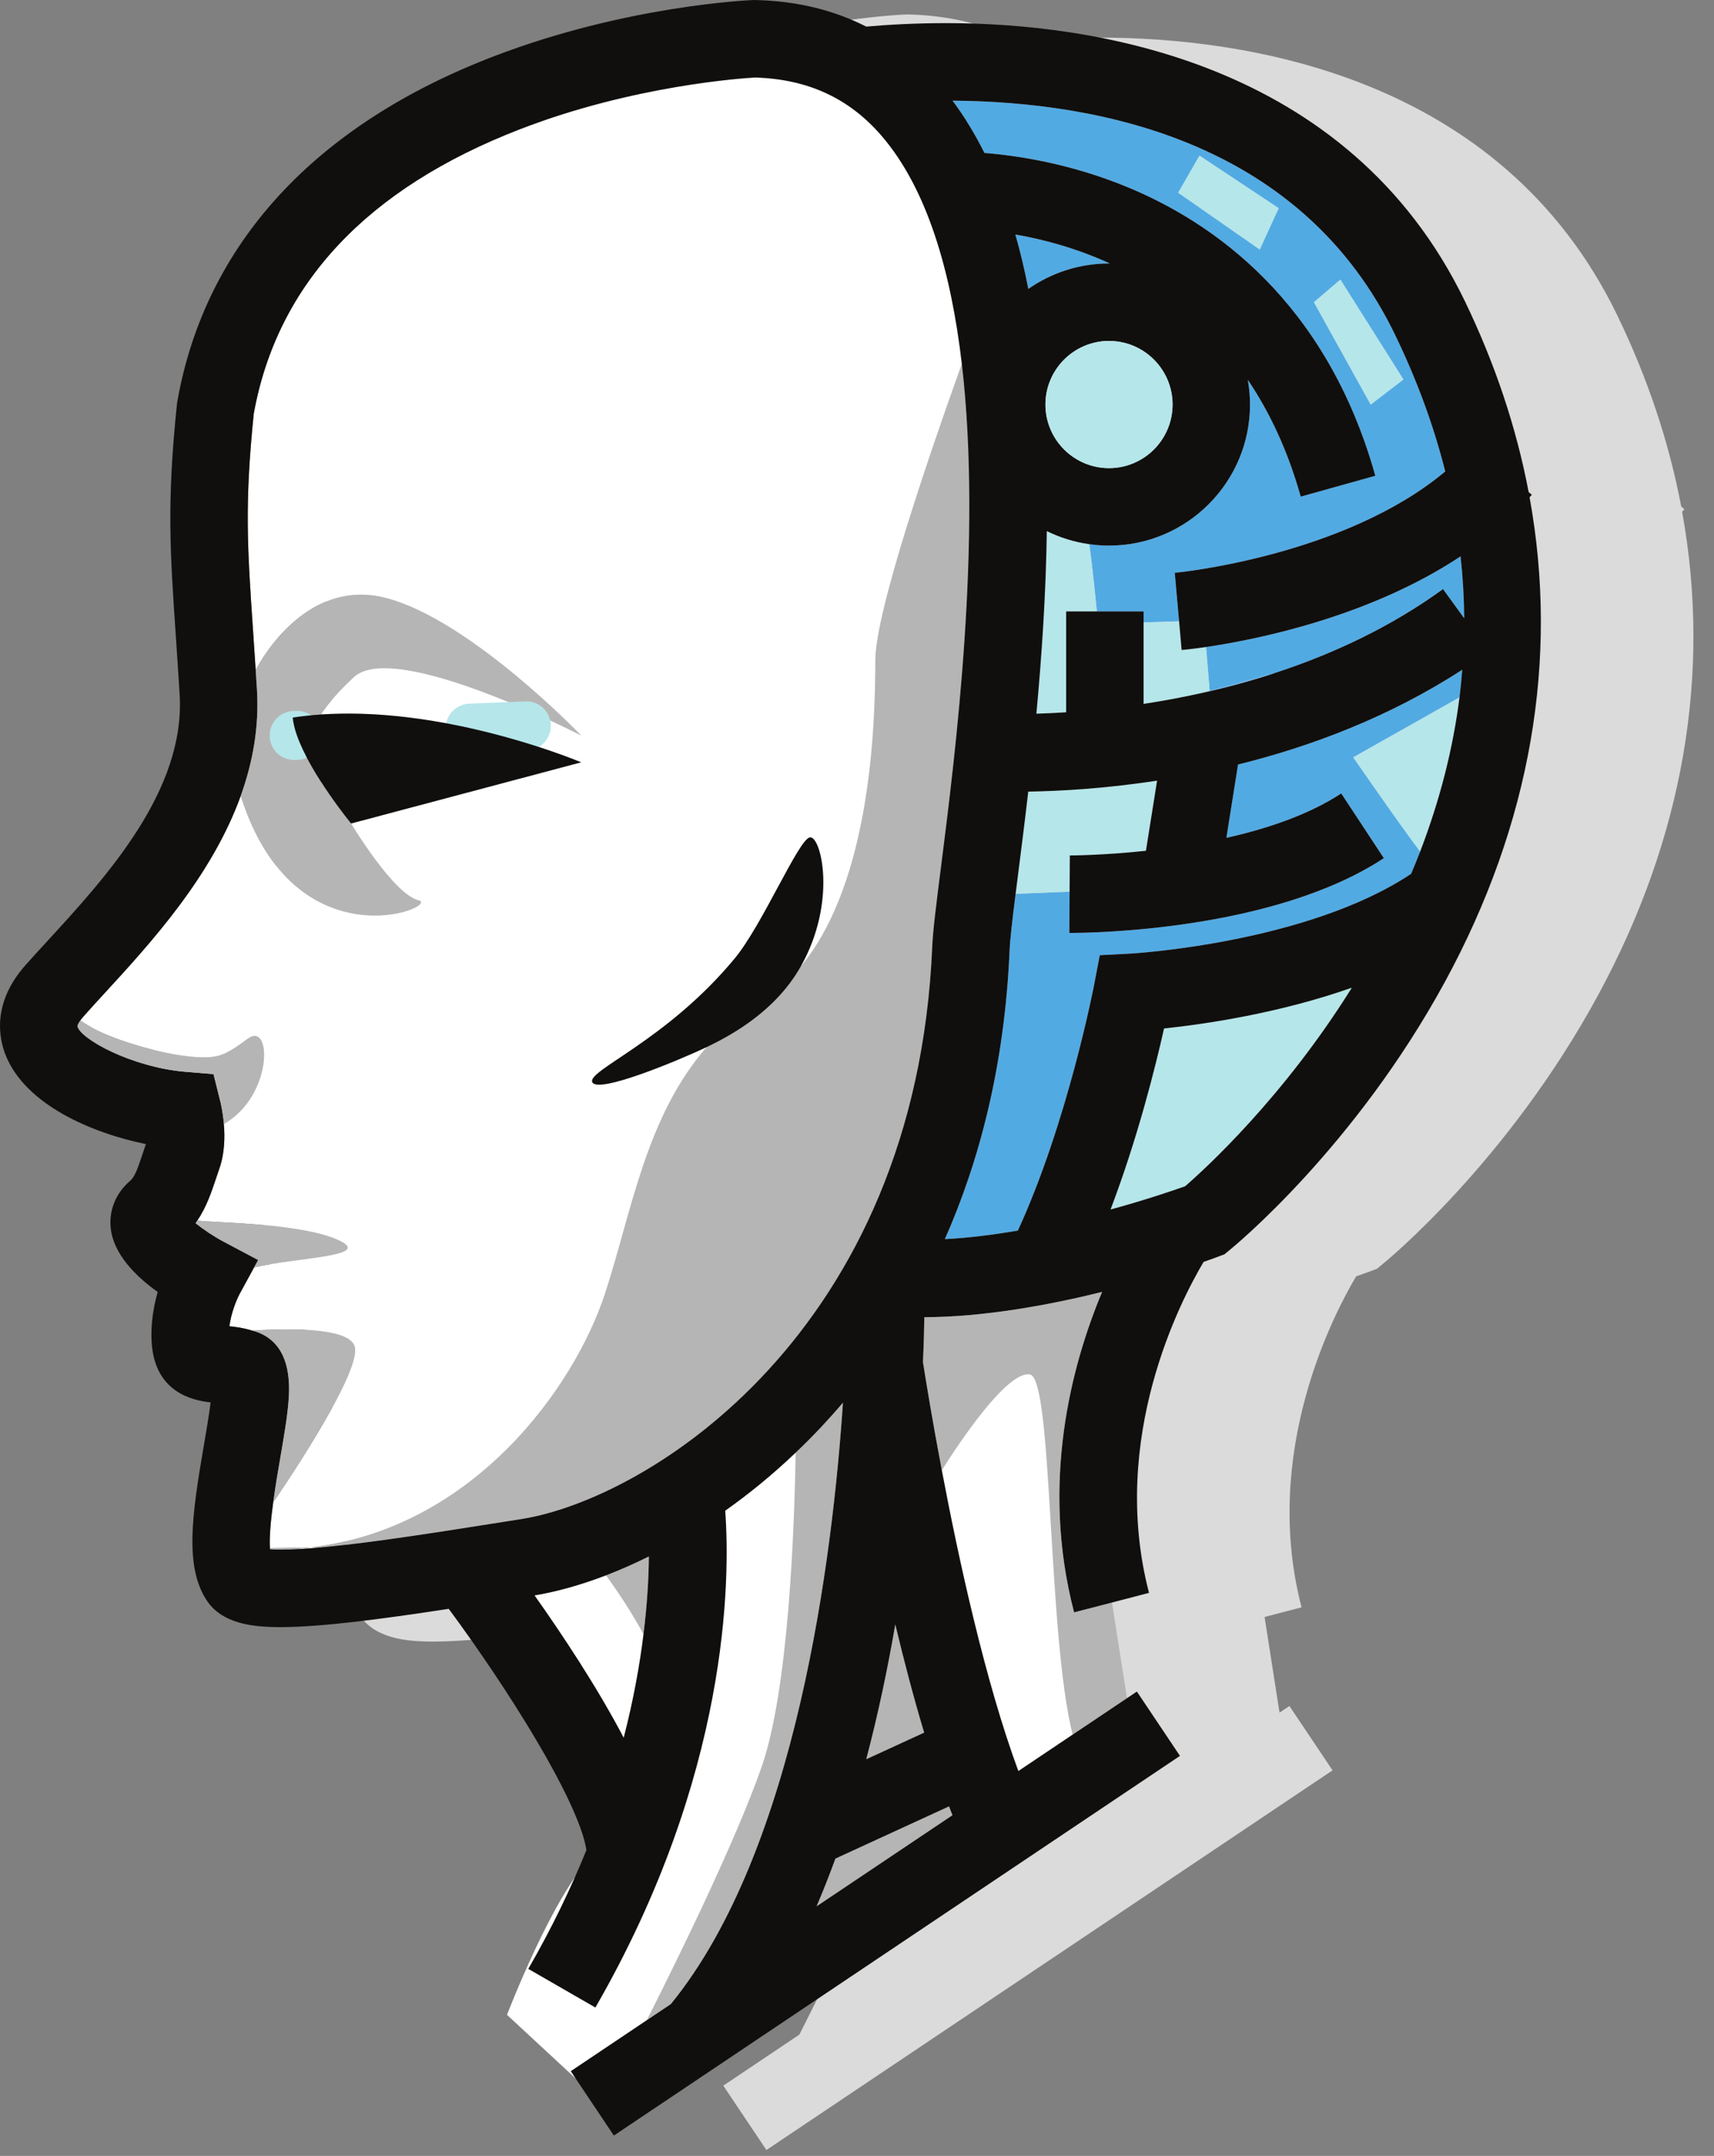 <svg width="35" height="44" viewBox="0 0 35 44" fill="none" xmlns="http://www.w3.org/2000/svg">
<rect x="0" y="0" width="35" height="44" fill="#808080" stroke="none"/>
<path d="M34.349 10.444C34.364 10.427 34.38 10.411 34.395 10.394L34.331 10.338C34.082 9.027 33.648 7.725 33.028 6.442C30.64 1.504 25.366 0.767 22.434 0.767C21.815 0.767 21.262 0.798 20.803 0.838C20.132 0.497 19.376 0.314 18.54 0.295L18.515 0.295L18.49 0.296C18.385 0.3 15.894 0.413 13.21 1.44C9.543 2.843 7.304 5.28 6.736 8.488L6.728 8.545C6.52 10.559 6.586 11.527 6.706 13.286C6.73 13.639 6.756 14.028 6.783 14.465C6.905 16.428 5.282 18.195 4.096 19.486C3.931 19.665 3.776 19.835 3.636 19.992C2.951 20.765 3.089 21.478 3.232 21.834C3.637 22.841 4.985 23.418 6.094 23.645C6.069 23.717 6.046 23.787 6.023 23.856C5.926 24.146 5.867 24.315 5.775 24.392C5.482 24.641 5.336 24.995 5.376 25.362C5.434 25.891 5.882 26.339 6.335 26.663C6.252 26.957 6.189 27.318 6.213 27.694C6.276 28.701 7.026 28.874 7.416 28.917C7.383 29.182 7.324 29.526 7.279 29.787C7.026 31.249 6.893 32.258 7.324 32.939C7.639 33.436 8.27 33.503 8.845 33.503C9.66 33.503 10.862 33.346 12.278 33.13C13.456 34.72 14.931 37.043 15.09 38.053C14.775 38.828 14.386 39.641 13.903 40.478L15.273 41.267C18.013 36.513 18.026 32.517 17.924 31.127C18.405 30.788 18.889 30.394 19.363 29.943C19.337 31.511 19.216 34.786 18.667 36.357C18.135 37.879 16.945 40.297 16.323 41.525L14.77 42.566L15.65 43.88L27.211 36.131L26.33 34.818L26.128 34.953C26.043 34.411 25.932 33.706 25.823 33.001L26.578 32.804C25.754 29.642 27.233 26.822 27.693 26.049C27.867 25.989 27.975 25.948 27.997 25.94L28.117 25.895L28.216 25.814C28.32 25.73 30.783 23.711 32.624 20.327C34.375 17.107 34.951 13.751 34.349 10.444Z" fill="#DCDBDB"/>
<path d="M23.712 25.654C23.712 25.654 22.564 29 22.677 29.159C22.79 29.317 22.5 31.161 22.5 31.161L22.226 32.831L22.677 35.219L22.395 35.641C22.395 35.641 15.913 40.384 15.913 40.463C15.913 40.542 11.754 42.419 11.754 42.419L10.353 41.121C10.353 41.121 11.307 38.631 12.095 37.886C12.882 37.143 12.813 37.195 12.813 37.195L9.396 33.153L8.746 32.097C8.746 32.097 13.778 30.529 13.858 30.397C13.937 30.265 16.334 28.341 16.361 28.157C16.387 27.973 17.309 26.367 17.309 26.367C17.309 26.367 17.787 26.049 18.062 26.023C18.337 25.997 23.712 25.654 23.712 25.654Z" fill="white"/>
<path d="M27.99 8.257L26.831 6.168L27.371 5.707L28.658 7.744L27.99 8.257ZM25.724 5.092L24.059 3.933L24.494 3.177L26.11 4.249L25.724 5.092ZM24.059 12.479L23.989 11.691H23.989C24.039 11.687 27.443 11.355 29.512 9.622C29.277 8.691 28.937 7.762 28.489 6.836C26.605 2.938 22.563 2.077 19.451 2.054C19.695 2.381 19.912 2.738 20.102 3.122C20.775 3.175 21.847 3.336 23.008 3.813C24.773 4.538 27.085 6.15 28.084 9.709L26.561 10.136C26.295 9.185 25.919 8.4 25.48 7.751C25.509 7.915 25.525 8.084 25.525 8.257C25.525 9.843 24.233 11.135 22.646 11.135C22.509 11.135 22.375 11.125 22.243 11.106C22.305 11.543 22.365 12.143 22.398 12.479H23.352V12.703L24.077 12.68L24.059 12.479Z" fill="#52AAE3"/>
<path d="M24.702 14.101L26.053 13.73C27.202 13.352 28.386 12.807 29.467 12.023L29.899 12.619C29.896 12.198 29.871 11.776 29.825 11.355C27.94 12.603 25.629 13.059 24.627 13.205L24.702 14.101Z" fill="#52AAE3"/>
<path d="M21 5.897C21.467 5.57 22.034 5.378 22.646 5.378C22.652 5.378 22.659 5.378 22.665 5.378C21.961 5.056 21.285 4.881 20.734 4.786C20.837 5.145 20.924 5.516 21 5.897Z" fill="#52AAE3"/>
<path d="M29.802 14.234C29.826 14.046 29.845 13.857 29.86 13.669C28.361 14.641 26.752 15.238 25.281 15.602L25.043 17.099C25.879 16.912 26.729 16.627 27.388 16.193L28.258 17.513C26 19 22.258 19.04 21.864 19.04C21.851 19.04 21.841 19.04 21.836 19.04L21.841 18.198L20.739 18.242C20.674 18.76 20.625 19.165 20.617 19.375C20.517 21.752 19.994 23.707 19.294 25.29C19.786 25.264 20.293 25.2 20.785 25.115C21.8 22.911 22.335 20.134 22.341 20.105L22.456 19.495L23.076 19.463C23.113 19.461 26.685 19.254 28.815 17.835C28.88 17.683 28.941 17.531 29 17.379C28.616 16.878 27.634 15.456 27.634 15.456L29.802 14.234Z" fill="#52AAE3"/>
<path d="M6.35 31.581C6.111 31.609 5.865 31.625 5.613 31.626C5.648 31.627 5.687 31.627 5.729 31.627C5.975 31.627 6.275 31.609 6.617 31.576C6.526 31.578 6.437 31.579 6.35 31.581Z" fill="white"/>
<path d="M12.355 26.401C12.891 24.767 13.184 22.792 14.433 21.369C13.821 21.658 13.054 21.907 12.095 22.088C12.095 22.088 15.096 20.41 16.537 17.09C16.537 17.09 17.099 18.402 16.353 19.723C17.811 17.968 17.872 14.684 17.875 13.471C17.878 12.478 18.989 9.241 19.641 7.428C19.421 5.539 18.935 3.855 18.004 2.775C17.34 2.003 16.493 1.613 15.417 1.582C15.169 1.595 12.941 1.741 10.623 2.635C7.492 3.843 5.661 5.797 5.182 8.441C4.992 10.3 5.051 11.166 5.168 12.883C5.185 13.129 5.203 13.393 5.221 13.677C5.221 13.677 6.172 11.749 7.893 12.206C9.615 12.663 11.868 15.011 11.868 15.011C11.868 15.011 8.066 13.042 7.226 13.819C6.884 14.136 6.677 14.391 6.549 14.583C7.609 14.509 8.691 14.659 9.601 14.861L10.748 14.814L9.601 14.861C10.914 15.155 11.868 15.558 11.868 15.558L7.169 16.808C7.169 16.808 8.036 18.252 8.545 18.374C9.029 18.489 6.022 19.741 4.917 16.239C4.322 17.89 3.067 19.257 2.145 20.26C1.987 20.432 1.838 20.594 1.704 20.746C1.678 20.776 1.657 20.802 1.64 20.826C1.767 20.915 1.94 21.018 2.167 21.113C2.873 21.409 3.968 21.664 4.438 21.552C4.699 21.49 4.966 21.258 5.083 21.183C5.554 20.88 5.566 22.368 4.572 22.941C4.594 23.207 4.587 23.545 4.478 23.854C4.453 23.925 4.43 23.994 4.408 24.061C4.316 24.335 4.216 24.633 4.03 24.91C4.427 24.96 6.187 24.96 6.941 25.325C7.6 25.644 6.062 25.662 5.189 25.867L4.888 26.418C4.837 26.514 4.721 26.786 4.685 27.067C4.821 27.08 4.983 27.104 5.154 27.156C5.848 27.111 7.128 27.083 7.243 27.481C7.402 28.025 5.581 30.658 5.579 30.661C5.531 31.012 5.498 31.363 5.512 31.597C5.75 31.592 6.035 31.587 6.35 31.581C9.677 31.193 11.733 28.302 12.355 26.401Z" fill="white"/>
<path d="M19.379 36.867L17.059 37.933C16.939 38.263 16.811 38.588 16.675 38.906L19.449 37.047C19.426 36.988 19.402 36.928 19.379 36.867Z" fill="#B6B5B5"/>
<path d="M18.871 35.36C18.656 34.646 18.459 33.895 18.282 33.153C18.128 34.049 17.933 34.979 17.689 35.903L18.871 35.36Z" fill="#B6B5B5"/>
<path d="M13.25 31.766C12.95 31.916 12.657 32.044 12.374 32.152C12.618 32.487 12.906 32.916 13.14 33.355C13.217 32.733 13.246 32.197 13.25 31.766Z" fill="#B6B5B5"/>
<path d="M17.213 28.627C17.062 28.805 16.912 28.972 16.766 29.128C16.595 29.31 16.422 29.482 16.247 29.648C16.222 31.216 16.101 34.491 15.552 36.062C15.02 37.584 13.829 40.002 13.208 41.23L13.698 40.902C16.273 37.748 17.006 31.737 17.213 28.627Z" fill="#B6B5B5"/>
<path d="M22.505 26.367C21.418 26.636 20.103 26.878 18.875 26.882C18.872 27.08 18.865 27.392 18.848 27.798C18.909 28.192 19.041 29.001 19.232 30.006C19.547 29.507 20.562 27.963 21.033 28.052C21.502 28.139 21.385 33.332 21.903 35.402L23.014 34.658C22.927 34.116 22.816 33.411 22.707 32.705L21.933 32.907C21.246 30.268 21.869 27.889 22.505 26.367Z" fill="#B6B5B5"/>
<path d="M17.875 13.471C17.872 14.684 17.811 17.968 16.354 19.723C16.024 20.307 15.438 20.893 14.433 21.369C13.184 22.792 12.891 24.767 12.355 26.401C11.733 28.301 9.677 31.192 6.35 31.581C6.437 31.579 6.526 31.577 6.617 31.576C7.623 31.48 8.993 31.264 10.423 31.038L10.645 31.003C13.24 30.593 18.706 27.195 19.037 19.308C19.051 18.987 19.119 18.448 19.214 17.702C19.508 15.388 20.061 11.035 19.641 7.428C18.989 9.241 17.878 12.478 17.875 13.471Z" fill="#B6B5B5"/>
<path d="M5.512 31.597C5.512 31.605 5.512 31.613 5.513 31.621C5.542 31.623 5.576 31.625 5.613 31.625C5.865 31.625 6.111 31.609 6.35 31.581C6.035 31.587 5.75 31.592 5.512 31.597Z" fill="#B6B5B5"/>
<path d="M21.847 17.459C21.862 17.459 22.511 17.459 23.4 17.364L23.628 15.932C22.549 16.098 21.628 16.146 20.997 16.155C20.923 16.796 20.848 17.384 20.783 17.902C20.768 18.02 20.753 18.133 20.739 18.242L21.842 18.198L21.847 17.459Z" fill="#B5E6EA"/>
<path d="M24.627 13.204C24.344 13.246 24.164 13.263 24.13 13.266L24.077 12.68L23.352 12.703V14.366C23.738 14.307 24.145 14.232 24.567 14.138L24.702 14.101L24.627 13.204Z" fill="#B5E6EA"/>
<path d="M21.376 10.839C21.358 12.126 21.272 13.397 21.163 14.566C21.345 14.56 21.549 14.551 21.771 14.537V12.479H22.397C22.365 12.143 22.304 11.543 22.243 11.106C21.936 11.063 21.644 10.971 21.376 10.839Z" fill="#B5E6EA"/>
<path d="M27.605 20.158C26.108 20.685 24.589 20.904 23.77 20.99C23.593 21.777 23.23 23.233 22.677 24.686C23.402 24.486 23.963 24.295 24.201 24.21C24.603 23.861 26.207 22.399 27.605 20.158Z" fill="#B5E6EA"/>
<path d="M27.634 15.457C27.634 15.457 28.616 16.878 29 17.379C29.402 16.333 29.67 15.284 29.802 14.234L27.634 15.457Z" fill="#B5E6EA"/>
<path d="M18.871 35.361L17.689 35.904C17.933 34.979 18.128 34.049 18.282 33.154C18.459 33.895 18.656 34.646 18.871 35.361ZM17.059 37.933L19.379 36.867C19.402 36.928 19.426 36.988 19.449 37.047L16.675 38.906C16.811 38.588 16.939 38.263 17.059 37.933ZM10.916 32.561C11.344 32.491 11.839 32.357 12.375 32.152C12.657 32.043 12.95 31.916 13.25 31.766C13.246 32.198 13.217 32.733 13.14 33.354C13.063 33.978 12.937 34.688 12.736 35.465C12.185 34.416 11.467 33.339 10.916 32.561ZM29.899 12.619L29.467 12.023C28.386 12.807 27.202 13.352 26.053 13.729C25.547 13.896 25.048 14.03 24.567 14.138C24.145 14.233 23.738 14.307 23.352 14.366V12.703V12.479H22.397H21.771V14.537C21.549 14.551 21.345 14.561 21.163 14.566C21.272 13.397 21.358 12.126 21.376 10.839C21.644 10.971 21.936 11.063 22.243 11.106C22.375 11.125 22.509 11.135 22.646 11.135C24.233 11.135 25.525 9.844 25.525 8.256C25.525 8.084 25.509 7.915 25.48 7.751C25.919 8.4 26.294 9.185 26.561 10.136L28.084 9.71C27.085 6.15 24.773 4.538 23.008 3.813C21.847 3.336 20.775 3.175 20.102 3.122C19.911 2.738 19.695 2.381 19.451 2.054C22.563 2.078 26.605 2.938 28.489 6.836C28.937 7.762 29.277 8.691 29.512 9.622C27.443 11.355 24.039 11.687 23.989 11.691H23.989L24.059 12.479L24.077 12.68L24.129 13.266C24.164 13.263 24.344 13.246 24.627 13.205C25.63 13.058 27.94 12.603 29.825 11.355C29.871 11.776 29.896 12.198 29.899 12.619ZM22.646 5.378C22.034 5.378 21.467 5.57 20.999 5.897C20.924 5.516 20.837 5.145 20.734 4.786C21.285 4.881 21.961 5.056 22.665 5.378C22.659 5.378 22.652 5.378 22.646 5.378ZM29 17.379C28.941 17.531 28.879 17.683 28.815 17.834C26.685 19.254 23.113 19.461 23.076 19.463L22.457 19.495L22.341 20.105C22.335 20.134 21.8 22.91 20.785 25.115C20.292 25.2 19.786 25.264 19.294 25.29C19.994 23.707 20.517 21.752 20.617 19.375C20.626 19.165 20.674 18.76 20.739 18.242C20.753 18.134 20.767 18.02 20.782 17.902C20.848 17.385 20.923 16.796 20.997 16.156C21.628 16.146 22.549 16.098 23.628 15.932L23.4 17.364C22.511 17.459 21.862 17.459 21.846 17.459L21.841 18.198L21.836 19.04C21.841 19.04 21.851 19.04 21.864 19.04C22.258 19.04 26 19 28.258 17.514L27.388 16.193C26.729 16.627 25.879 16.912 25.043 17.1L25.281 15.603C26.752 15.239 28.361 14.641 29.859 13.669C29.845 13.857 29.826 14.046 29.803 14.234C29.67 15.284 29.402 16.332 29 17.379ZM22.677 24.686C23.23 23.233 23.593 21.777 23.77 20.99C24.589 20.904 26.107 20.685 27.605 20.158C26.207 22.4 24.603 23.862 24.2 24.211C23.962 24.295 23.402 24.487 22.677 24.686ZM23.944 8.256C23.944 8.972 23.362 9.554 22.646 9.554C21.931 9.554 21.348 8.972 21.348 8.256C21.348 7.541 21.931 6.958 22.646 6.958C23.362 6.958 23.944 7.541 23.944 8.256ZM5.613 31.626C5.576 31.625 5.542 31.623 5.513 31.621C5.512 31.613 5.512 31.605 5.512 31.597C5.497 31.363 5.531 31.012 5.579 30.661C5.624 30.327 5.682 29.993 5.722 29.761C5.799 29.312 5.873 28.887 5.896 28.541C5.945 27.816 5.727 27.36 5.249 27.186C5.217 27.174 5.186 27.166 5.154 27.157C4.983 27.105 4.821 27.08 4.684 27.068C4.721 26.785 4.837 26.514 4.888 26.418L5.188 25.867L5.271 25.716L4.564 25.341C4.37 25.239 4.15 25.091 3.993 24.965C4.007 24.947 4.018 24.929 4.03 24.91C4.216 24.633 4.316 24.335 4.408 24.061C4.43 23.994 4.453 23.925 4.478 23.854C4.587 23.545 4.594 23.208 4.572 22.941C4.553 22.71 4.513 22.532 4.497 22.471L4.36 21.922L3.795 21.875C2.671 21.783 1.621 21.191 1.581 20.942C1.582 20.93 1.595 20.89 1.64 20.826C1.657 20.803 1.678 20.776 1.704 20.746C1.838 20.594 1.987 20.433 2.145 20.26C3.067 19.257 4.322 17.89 4.917 16.239C5.16 15.563 5.294 14.839 5.247 14.073C5.238 13.936 5.23 13.805 5.221 13.678C5.203 13.394 5.185 13.13 5.168 12.883C5.051 11.167 4.992 10.3 5.182 8.441C5.661 5.797 7.492 3.844 10.623 2.635C12.94 1.742 15.169 1.596 15.417 1.582C16.493 1.613 17.34 2.003 18.004 2.774C18.934 3.855 19.421 5.539 19.641 7.429C20.061 11.036 19.508 15.388 19.214 17.702C19.119 18.448 19.051 18.987 19.037 19.309C18.706 27.195 13.24 30.593 10.645 31.003L10.423 31.038C8.993 31.264 7.623 31.481 6.617 31.576C6.275 31.608 5.975 31.627 5.729 31.627C5.687 31.627 5.648 31.627 5.613 31.626ZM31.234 10.149C31.249 10.133 31.265 10.116 31.28 10.099L31.215 10.043C30.966 8.732 30.532 7.43 29.913 6.147C27.525 1.21 22.25 0.472 19.319 0.472C18.7 0.472 18.147 0.503 17.689 0.543C17.017 0.202 16.261 0.019 15.425 0.001L15.4 1.14441e-05L15.375 0.001C15.27 0.005 12.779 0.118 10.095 1.145C6.428 2.547 4.189 4.985 3.621 8.193L3.613 8.25C3.405 10.264 3.471 11.233 3.591 12.991C3.615 13.344 3.641 13.732 3.668 14.17C3.79 16.133 2.166 17.901 0.981 19.191C0.816 19.37 0.661 19.539 0.521 19.697C-0.164 20.47 -0.026 21.183 0.117 21.539C0.522 22.546 1.869 23.123 2.979 23.35C2.954 23.422 2.93 23.492 2.908 23.561C2.811 23.851 2.752 24.019 2.66 24.097C2.367 24.346 2.221 24.7 2.261 25.067C2.319 25.596 2.767 26.045 3.22 26.368C3.137 26.662 3.073 27.023 3.097 27.399C3.161 28.406 3.911 28.579 4.301 28.622C4.268 28.887 4.209 29.231 4.164 29.492C3.911 30.954 3.778 31.963 4.209 32.644C4.524 33.141 5.154 33.208 5.729 33.208H5.73C6.545 33.208 7.747 33.051 9.163 32.835C10.341 34.425 11.816 36.748 11.975 37.758C11.66 38.533 11.271 39.346 10.788 40.183L12.158 40.972C14.898 36.218 14.911 32.222 14.809 30.832C15.29 30.493 15.774 30.099 16.247 29.648C16.422 29.483 16.595 29.309 16.766 29.128C16.912 28.972 17.062 28.805 17.213 28.627C17.005 31.737 16.273 37.748 13.698 40.902L13.208 41.23L11.655 42.271L12.535 43.585L24.095 35.836L23.215 34.523L23.014 34.658L21.903 35.402L20.795 36.145C20.123 34.329 19.579 31.841 19.232 30.006C19.041 29.001 18.909 28.192 18.847 27.798C18.865 27.393 18.872 27.081 18.875 26.883C20.103 26.878 21.418 26.636 22.505 26.367C21.869 27.889 21.246 30.268 21.933 32.907L22.707 32.706L23.463 32.509C22.639 29.347 24.118 26.526 24.578 25.754C24.752 25.694 24.86 25.654 24.882 25.645L25.002 25.6L25.101 25.519C25.205 25.435 27.668 23.415 29.509 20.032C31.26 16.812 31.836 13.456 31.234 10.149Z" fill="#100F0D"/>
<path d="M7.243 27.481C7.128 27.083 5.848 27.112 5.154 27.156C5.186 27.166 5.217 27.174 5.249 27.186C5.727 27.36 5.945 27.815 5.896 28.541C5.873 28.887 5.799 29.311 5.722 29.761C5.682 29.993 5.624 30.327 5.579 30.661C5.581 30.658 7.402 28.025 7.243 27.481Z" fill="#B6B5B5"/>
<path d="M5.083 21.183C4.966 21.258 4.699 21.49 4.438 21.552C3.968 21.664 2.873 21.409 2.167 21.113C1.94 21.018 1.767 20.915 1.64 20.826C1.596 20.889 1.582 20.93 1.581 20.941C1.621 21.191 2.672 21.783 3.795 21.875L4.36 21.921L4.498 22.471C4.513 22.532 4.553 22.71 4.572 22.94C5.566 22.368 5.554 20.88 5.083 21.183Z" fill="#B6B5B5"/>
<path d="M6.941 25.324C6.187 24.959 4.427 24.96 4.03 24.91C4.018 24.928 4.007 24.947 3.993 24.965C4.15 25.091 4.37 25.239 4.564 25.341L5.271 25.716L5.189 25.866C6.062 25.662 7.6 25.644 6.941 25.324Z" fill="#B6B5B5"/>
<path d="M8.544 18.374C8.036 18.252 7.169 16.808 7.169 16.808C7.169 16.808 6.338 15.795 6.063 15.009L6.006 15.011L6.063 15.009C6.018 14.88 5.987 14.757 5.978 14.646C6.167 14.617 6.358 14.596 6.549 14.583C6.677 14.391 6.884 14.136 7.226 13.819C8.066 13.042 11.867 15.011 11.867 15.011C11.867 15.011 9.615 12.663 7.893 12.207C6.172 11.75 5.221 13.678 5.221 13.678C5.23 13.805 5.238 13.936 5.247 14.072C5.294 14.839 5.16 15.563 4.917 16.24C6.022 19.741 9.029 18.49 8.544 18.374Z" fill="#B6B5B5"/>
<path d="M21.348 8.256C21.348 8.972 21.931 9.554 22.646 9.554C23.362 9.554 23.944 8.972 23.944 8.256C23.944 7.541 23.362 6.959 22.646 6.959C21.931 6.959 21.348 7.541 21.348 8.256Z" fill="#B5E6EA"/>
<path d="M24.567 14.138C25.048 14.03 25.547 13.896 26.053 13.73L24.702 14.101L24.567 14.138Z" fill="#66ACE1"/>
<path d="M9.601 14.861L10.748 14.814" stroke="#B5E6EA" stroke-linecap="round" stroke-linejoin="round"/>
<path d="M6.007 15.011L6.063 15.008" stroke="#B5E6EA" stroke-linecap="round" stroke-linejoin="round"/>
<path d="M6.063 15.008C6.339 15.795 7.169 16.807 7.169 16.807L11.868 15.558C11.868 15.558 10.914 15.155 9.601 14.861C8.691 14.659 7.609 14.509 6.549 14.583C6.358 14.596 6.167 14.616 5.978 14.645C5.987 14.757 6.018 14.88 6.063 15.008Z" fill="#100F0D"/>
<path d="M16.353 19.722C17.099 18.402 16.766 17.052 16.537 17.09C16.308 17.128 15.569 18.879 14.999 19.566C13.606 21.243 11.979 21.849 12.095 22.087C12.21 22.326 13.821 21.658 14.433 21.369C15.039 21.082 15.493 20.755 15.83 20.412C16.051 20.187 16.223 19.955 16.353 19.722Z" fill="#100F0D"/>
<path d="M24.059 3.932L25.724 5.092L26.11 4.249L24.494 3.177L24.059 3.932Z" fill="#B5E6EA"/>
<path d="M27.371 5.707L26.831 6.168L27.99 8.256L28.657 7.745L27.371 5.707Z" fill="#B5E6EA"/>
</svg>
